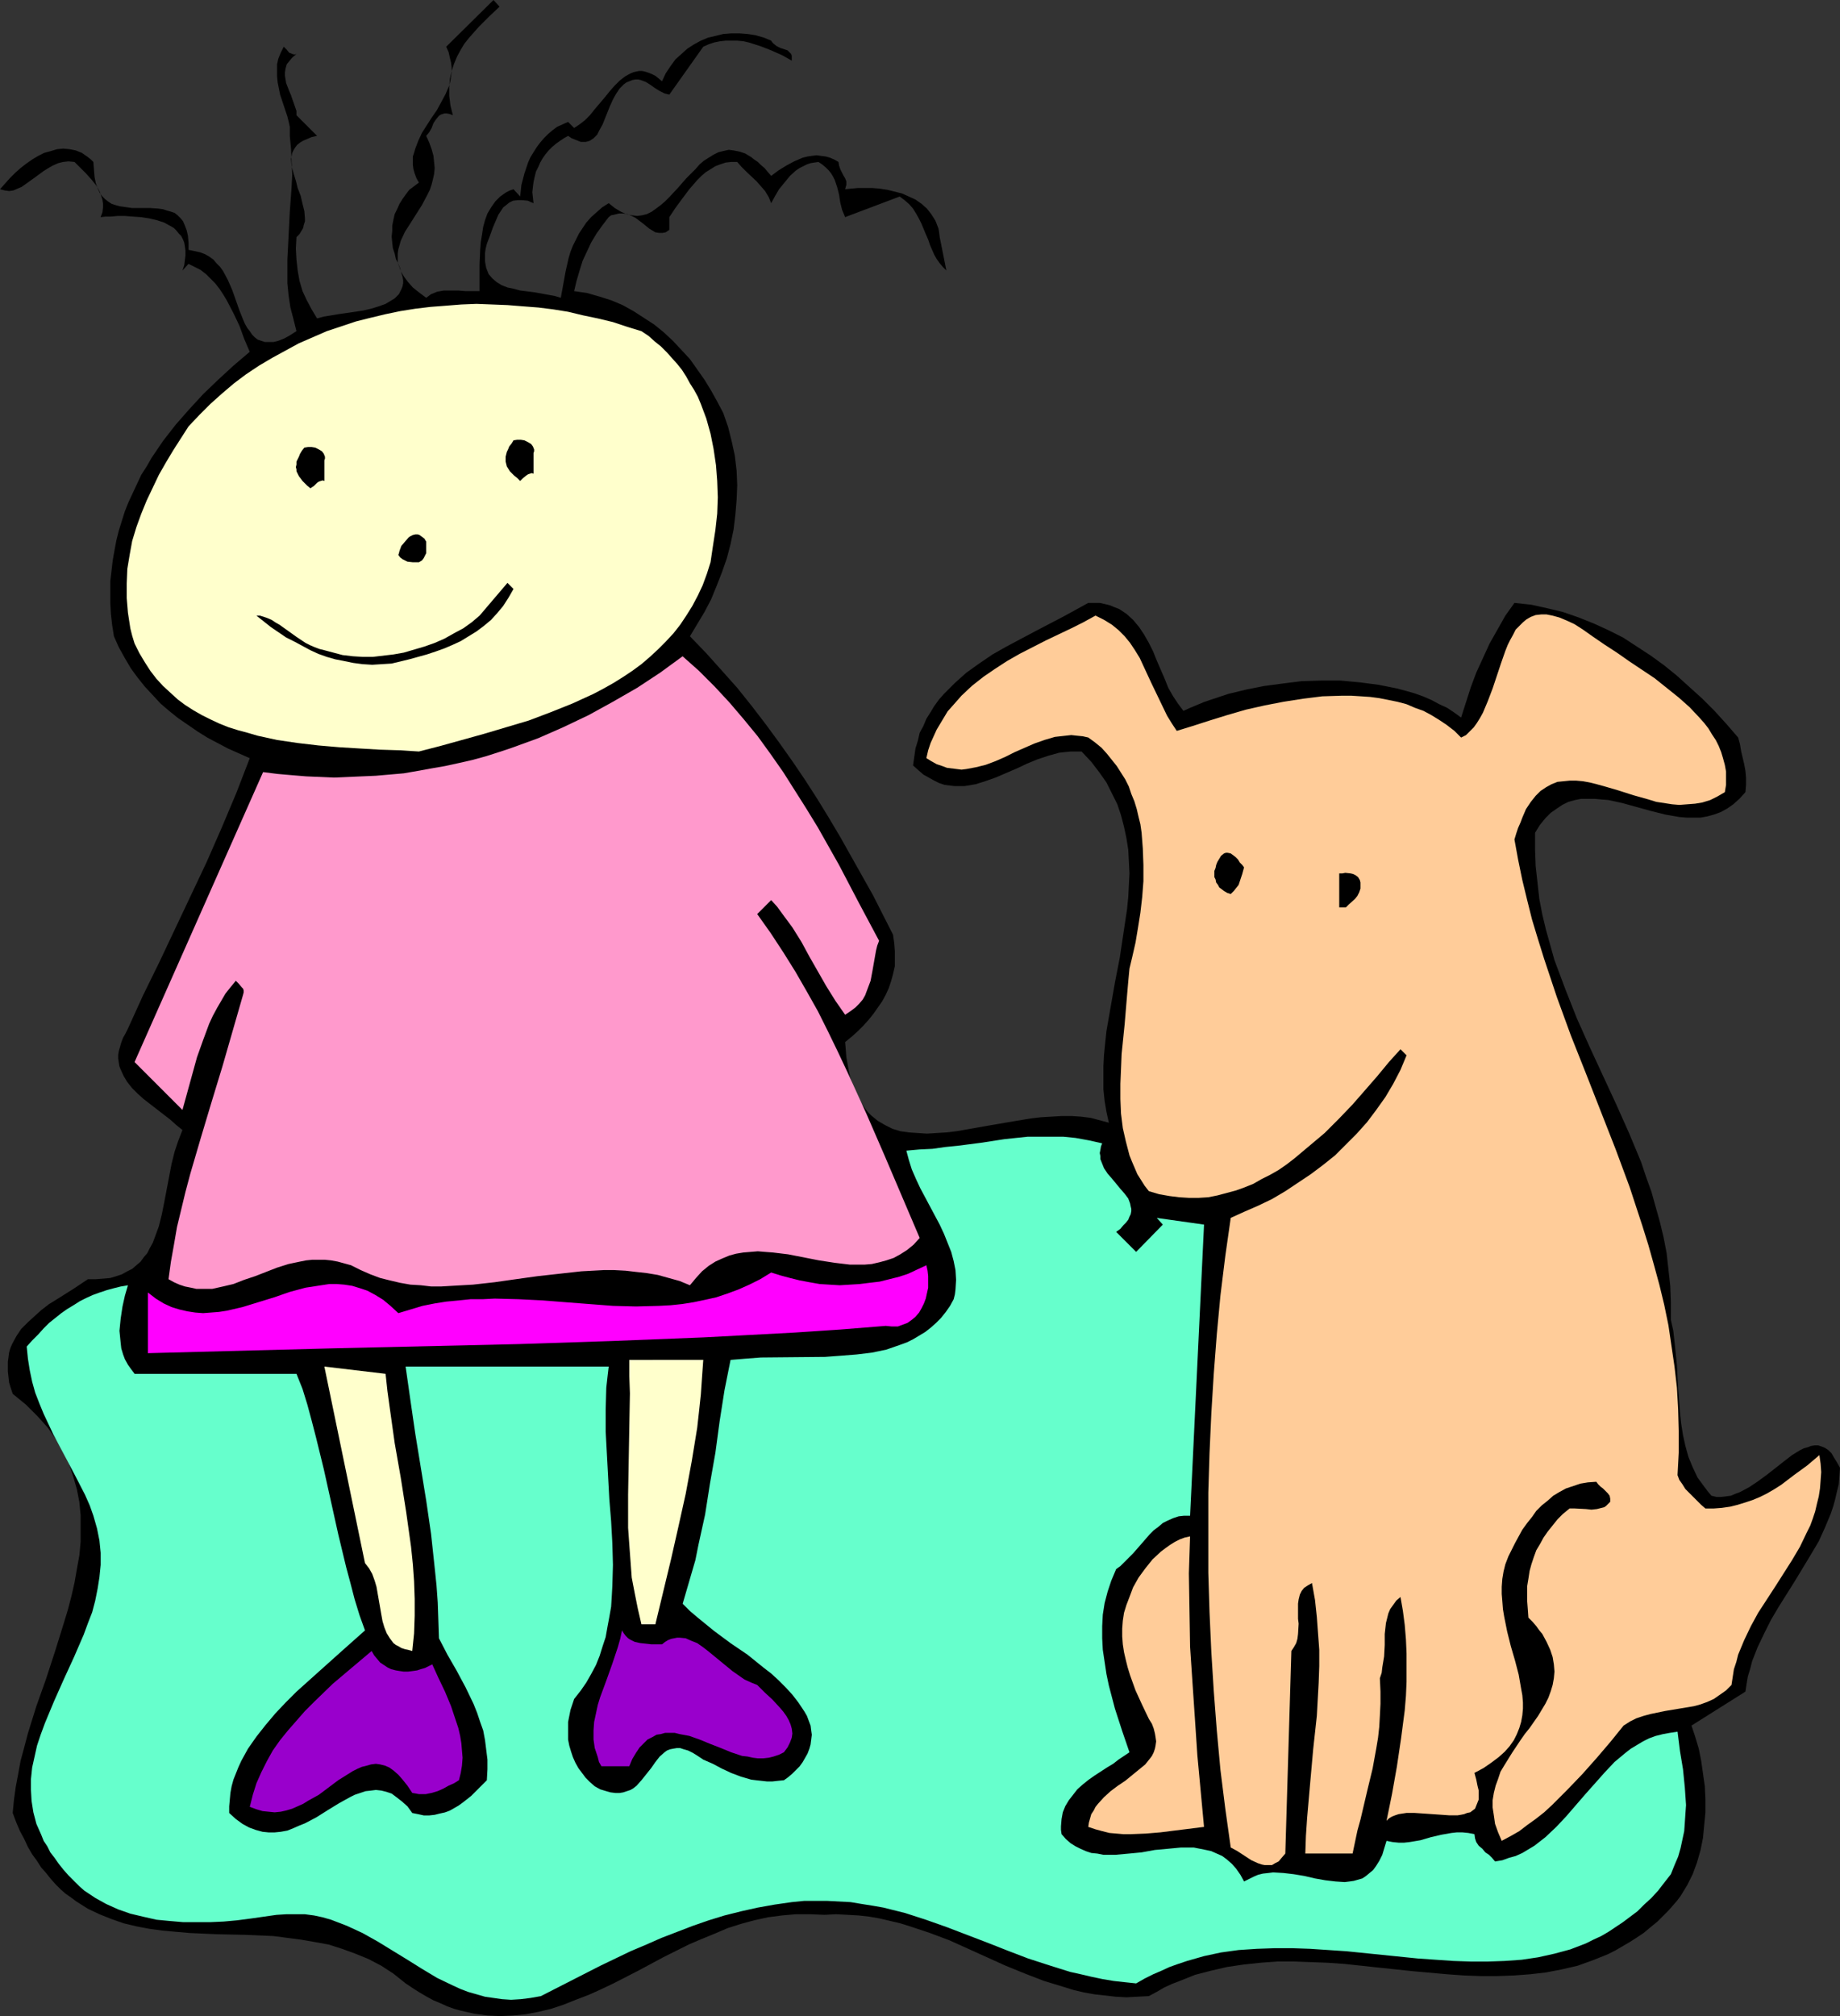 <?xml version="1.0" encoding="UTF-8" standalone="no"?>
<svg
   version="1.0"
   width="129.766mm"
   height="142.13mm"
   id="svg17"
   sodipodi:docname="Dog &amp; Kid 03.wmf"
   xmlns:inkscape="http://www.inkscape.org/namespaces/inkscape"
   xmlns:sodipodi="http://sodipodi.sourceforge.net/DTD/sodipodi-0.dtd"
   xmlns="http://www.w3.org/2000/svg"
   xmlns:svg="http://www.w3.org/2000/svg">
  <rect width="100%" height="100%" fill="#333333" stroke="none"/>
  <sodipodi:namedview
     id="namedview17"
     pagecolor="#ffffff"
     bordercolor="#000000"
     borderopacity="0.25"
     inkscape:showpageshadow="2"
     inkscape:pageopacity="0.0"
     inkscape:pagecheckerboard="0"
     inkscape:deskcolor="#d1d1d1"
     inkscape:document-units="mm" />
  <defs
     id="defs1">
    <pattern
       id="WMFhbasepattern"
       patternUnits="userSpaceOnUse"
       width="6"
       height="6"
       x="0"
       y="0" />
  </defs>
  <path
     style="fill:#000000;fill-opacity:1;fill-rule:evenodd;stroke:none"
     d="m 133.158,1.778 -2.747,2.586 -1.293,1.293 -1.454,1.454 -2.586,2.909 -1.293,1.616 -0.97,1.616 -0.97,1.778 -0.808,1.939 -0.646,1.939 -0.485,2.101 -0.162,2.263 v 2.263 l 0.323,2.586 0.646,2.586 -0.808,-0.323 -0.808,-0.162 h -0.646 l -0.485,0.162 -0.485,0.162 -0.485,0.323 -0.808,0.97 -0.646,0.97 -0.485,1.293 -0.646,1.131 -0.808,0.97 0.808,1.778 0.646,1.778 0.485,1.778 0.162,1.616 0.162,1.616 -0.162,1.616 -0.323,1.454 -0.323,1.293 -0.485,1.454 -0.646,1.293 -1.454,2.747 -3.07,4.848 -1.454,2.263 -1.131,2.424 -0.323,1.131 -0.323,1.131 -0.162,1.131 v 1.131 1.293 l 0.485,1.293 0.485,1.293 0.808,1.293 0.97,1.293 1.293,1.454 1.616,1.293 1.939,1.454 0.646,-0.485 0.646,-0.485 0.808,-0.323 0.808,-0.323 1.778,-0.323 h 1.939 1.939 l 1.939,0.162 h 1.939 1.778 v -1.616 -5.495 l 0.162,-3.879 0.162,-2.101 0.323,-1.939 0.323,-2.101 0.485,-1.778 0.646,-1.778 0.97,-1.616 1.131,-1.616 1.293,-1.293 1.616,-1.131 0.97,-0.485 0.97,-0.323 1.778,1.939 0.323,-3.071 0.808,-3.071 0.485,-1.454 0.485,-1.454 0.646,-1.454 0.808,-1.293 0.808,-1.293 0.97,-1.293 0.97,-1.131 1.131,-1.131 1.131,-0.97 1.293,-0.97 1.454,-0.646 1.454,-0.646 1.616,1.616 1.454,-0.97 1.454,-1.131 1.293,-1.293 1.293,-1.616 2.747,-3.232 1.293,-1.616 1.293,-1.454 1.293,-1.293 1.454,-1.131 1.454,-0.808 0.808,-0.323 0.646,-0.162 0.808,-0.162 h 0.808 l 0.808,0.162 0.97,0.323 0.808,0.323 0.97,0.485 0.808,0.646 0.97,0.808 0.97,-2.101 1.293,-1.939 1.293,-1.778 1.616,-1.454 1.616,-1.454 1.778,-1.131 1.778,-0.97 1.939,-0.808 2.101,-0.485 1.939,-0.485 2.101,-0.162 h 2.262 l 2.101,0.162 2.101,0.323 2.262,0.646 1.939,0.808 0.323,0.485 0.323,0.323 0.808,0.646 0.97,0.485 0.97,0.323 0.97,0.323 0.646,0.646 0.323,0.323 0.162,0.485 v 0.646 0.646 l -2.586,-1.454 -2.909,-1.293 -2.909,-1.131 -3.07,-0.97 -1.454,-0.323 -1.616,-0.162 h -1.454 -1.616 l -1.454,0.162 -1.616,0.323 -1.454,0.485 -1.454,0.646 -9.05,12.767 -0.646,-0.162 -0.646,-0.162 -1.293,-0.646 -1.293,-0.808 -1.131,-0.808 -1.293,-0.808 -1.293,-0.485 -0.646,-0.162 h -0.808 l -0.808,0.162 -0.808,0.323 -0.808,0.323 -0.646,0.485 -1.131,1.131 -0.97,1.454 -0.808,1.454 -0.808,1.778 -0.646,1.616 -1.293,3.232 -0.808,1.454 -0.646,1.293 -0.97,0.97 -0.485,0.323 -0.485,0.323 -0.485,0.162 -0.646,0.162 h -0.646 -0.646 l -0.808,-0.323 -0.808,-0.323 -0.808,-0.323 -0.97,-0.646 -1.131,0.646 -0.97,0.646 -1.131,0.808 -0.97,0.808 -0.97,0.97 -0.808,0.97 -0.808,1.131 -0.646,1.131 -0.485,1.131 -0.646,1.293 -0.323,1.293 -0.323,1.454 -0.162,1.293 -0.162,1.454 0.162,1.454 0.162,1.454 -0.808,-0.323 -0.646,-0.323 -1.616,-0.162 h -1.131 l -1.293,0.162 -0.97,0.485 -0.808,0.646 -0.808,0.646 -1.293,1.939 -0.485,1.131 -0.97,2.263 -0.808,2.263 -0.808,2.101 -0.323,1.293 -0.162,1.131 v 1.293 0.97 l 0.162,0.97 0.162,0.808 0.323,0.808 0.323,0.808 0.97,1.131 1.131,0.97 1.293,0.808 1.616,0.646 1.616,0.323 1.778,0.485 3.878,0.485 3.555,0.646 1.778,0.323 1.616,0.485 0.646,-3.555 0.646,-3.555 0.808,-3.555 0.485,-1.616 0.646,-1.616 0.808,-1.616 0.808,-1.616 0.97,-1.454 0.97,-1.454 1.293,-1.454 1.454,-1.293 1.454,-1.293 1.778,-1.131 0.808,0.646 0.808,0.646 1.616,0.97 1.454,0.646 1.454,0.323 1.454,0.162 1.293,-0.162 1.293,-0.323 1.293,-0.646 1.131,-0.808 1.293,-0.97 1.131,-0.97 1.131,-1.131 2.262,-2.424 2.262,-2.586 2.424,-2.424 1.131,-1.293 1.131,-0.97 1.293,-0.808 1.293,-0.808 1.293,-0.646 1.293,-0.323 1.454,-0.323 1.293,0.162 1.616,0.323 1.454,0.485 1.616,0.97 0.808,0.646 0.97,0.646 0.808,0.808 0.97,0.808 0.808,0.97 0.97,1.131 1.939,-1.454 2.101,-1.293 2.101,-1.131 2.262,-0.97 1.293,-0.323 1.131,-0.162 1.293,-0.162 1.131,0.162 1.293,0.162 1.131,0.323 1.131,0.485 1.131,0.646 0.162,0.97 0.323,0.97 0.808,1.616 0.485,0.808 0.323,0.808 v 0.97 l -0.162,0.485 -0.162,0.646 1.616,-0.162 1.778,-0.162 h 1.939 1.939 l 1.939,0.162 2.101,0.323 1.939,0.485 1.939,0.485 1.778,0.808 1.778,0.808 1.616,1.131 1.454,1.293 1.131,1.454 1.131,1.778 0.808,2.101 0.162,0.97 0.162,1.293 1.778,8.888 -0.97,-0.97 -0.808,-0.97 -0.808,-1.131 -0.646,-1.131 -1.131,-2.586 -0.485,-1.454 -0.646,-1.454 -1.131,-2.747 -0.646,-1.293 -0.808,-1.454 -0.808,-1.293 -0.97,-1.131 -1.293,-1.131 -1.293,-0.97 -14.544,5.495 -0.808,-1.939 -0.485,-1.939 -0.323,-2.101 -0.485,-1.939 -0.646,-1.939 -0.485,-0.97 -0.485,-0.808 -0.646,-0.808 -0.808,-0.808 -0.97,-0.808 -0.97,-0.646 -1.131,0.162 -0.97,0.162 -0.97,0.323 -0.97,0.485 -0.97,0.485 -0.97,0.646 -1.616,1.454 -1.454,1.778 -1.454,1.778 -1.131,1.939 -0.97,1.778 -0.646,-1.616 -0.97,-1.616 -1.131,-1.293 -1.131,-1.293 -2.747,-2.586 -1.293,-1.293 -1.131,-1.293 h -1.616 l -1.454,0.162 -1.454,0.485 -1.293,0.485 -1.293,0.808 -1.293,0.808 -1.131,0.97 -1.131,1.131 -2.101,2.424 -1.939,2.586 -1.778,2.424 -1.616,2.424 v 3.394 l -0.97,0.646 -0.808,0.162 h -0.97 l -0.97,-0.162 -0.808,-0.485 -0.808,-0.485 -1.778,-1.454 -1.939,-1.454 -0.97,-0.485 -1.131,-0.485 -1.131,-0.162 h -1.131 l -1.293,0.323 -0.808,0.162 -0.646,0.485 -1.616,2.101 -1.616,2.263 -1.454,2.424 -1.131,2.424 -1.131,2.424 -0.808,2.586 -0.808,2.747 -0.646,2.747 3.394,0.485 3.394,0.97 3.07,0.97 3.07,1.293 2.909,1.616 2.747,1.778 2.747,1.778 2.586,2.101 2.424,2.263 2.262,2.424 2.262,2.424 1.939,2.747 1.939,2.747 1.778,2.909 1.616,2.909 1.616,3.071 1.293,3.717 0.97,3.879 0.808,3.717 0.485,4.04 0.162,3.879 -0.162,3.879 -0.323,3.879 -0.485,4.04 -0.808,3.879 -0.97,3.717 -1.293,3.717 -1.454,3.717 -1.454,3.555 -1.778,3.394 -1.939,3.232 -1.939,3.232 4.363,4.525 4.202,4.687 4.04,4.525 3.878,4.848 3.717,4.848 3.555,4.848 3.555,5.01 3.394,5.01 3.232,5.01 3.07,5.01 3.07,5.171 2.909,5.171 5.818,10.343 5.333,10.505 0.323,2.263 0.162,2.101 v 2.101 1.939 l -0.485,2.101 -0.485,1.778 -0.646,1.939 -0.808,1.778 -0.97,1.778 -1.131,1.616 -1.131,1.616 -1.293,1.616 -1.454,1.616 -1.454,1.454 -1.616,1.454 -1.778,1.454 0.162,1.939 0.162,2.101 0.323,1.778 0.323,1.778 0.323,1.616 0.485,1.454 0.485,1.454 0.485,1.293 0.646,1.293 0.646,1.131 1.454,2.101 0.646,0.808 0.808,0.808 1.778,1.454 1.939,1.131 1.939,0.97 2.101,0.646 2.262,0.323 2.424,0.162 2.424,0.162 2.586,-0.162 2.586,-0.162 2.747,-0.323 2.747,-0.485 5.494,-0.97 5.656,-0.97 5.818,-0.97 2.747,-0.323 2.747,-0.162 2.747,-0.162 h 2.747 l 2.424,0.162 2.586,0.323 2.424,0.646 2.424,0.646 -0.646,-2.909 -0.485,-2.909 -0.323,-3.071 v -3.071 -3.071 l 0.162,-3.071 0.323,-3.232 0.323,-3.071 1.131,-6.464 1.131,-6.464 1.293,-6.626 0.97,-6.464 0.97,-6.464 0.323,-3.232 0.162,-3.232 0.162,-3.071 -0.162,-3.232 -0.162,-3.071 -0.485,-3.071 -0.646,-3.071 -0.808,-3.071 -0.97,-2.909 -1.454,-2.909 -1.454,-2.909 -1.939,-2.747 -2.101,-2.747 -2.586,-2.747 h -1.454 -1.454 l -1.616,0.162 -1.454,0.162 -2.909,0.808 -2.909,0.97 -2.747,1.131 -2.747,1.293 -5.656,2.424 -2.747,0.97 -2.586,0.808 -2.909,0.485 h -1.293 -1.454 l -1.293,-0.162 -1.293,-0.162 -1.454,-0.485 -1.293,-0.646 -1.454,-0.808 -1.454,-0.808 -1.293,-1.131 -1.454,-1.293 0.323,-2.263 0.323,-2.263 0.646,-2.101 0.485,-2.101 0.97,-1.778 0.808,-1.939 1.131,-1.778 0.97,-1.616 1.293,-1.778 1.293,-1.454 1.454,-1.454 1.454,-1.454 3.07,-2.747 3.394,-2.424 3.555,-2.424 3.717,-2.101 7.595,-4.04 3.717,-1.939 3.717,-1.939 3.555,-1.939 3.232,-1.778 h 1.616 1.454 l 1.454,0.323 1.293,0.323 1.131,0.485 1.293,0.485 0.97,0.646 0.97,0.646 1.778,1.616 1.616,1.939 1.293,1.939 1.293,2.263 1.131,2.263 0.97,2.424 2.101,4.848 0.97,2.424 1.293,2.263 1.293,1.939 1.454,1.939 1.778,-0.808 1.939,-0.808 1.939,-0.808 1.939,-0.646 4.363,-1.454 4.686,-1.131 4.848,-0.97 4.848,-0.646 5.171,-0.646 5.171,-0.162 h 5.171 l 5.171,0.485 5.01,0.646 4.848,0.97 2.424,0.646 2.262,0.646 2.262,0.808 2.262,0.97 2.101,1.131 2.101,0.97 1.939,1.293 1.778,1.293 1.293,-4.04 1.293,-4.04 1.454,-3.879 1.778,-3.879 1.778,-3.879 2.101,-3.717 2.101,-3.717 2.424,-3.394 4.525,0.485 4.363,0.97 4.04,0.97 4.202,1.454 4.04,1.616 3.878,1.778 3.878,1.939 3.717,2.424 3.717,2.424 3.555,2.586 3.394,2.747 3.394,3.071 3.394,3.071 3.232,3.232 3.232,3.555 3.07,3.555 0.485,1.778 0.323,1.939 0.808,3.394 0.323,1.778 0.162,1.778 v 1.939 l -0.162,1.939 -1.616,1.778 -1.616,1.454 -1.616,1.131 -1.778,0.97 -1.778,0.646 -1.778,0.485 -1.778,0.323 h -1.778 -1.939 l -1.939,-0.162 -3.717,-0.646 -3.878,-0.97 -7.595,-2.101 -3.717,-0.808 -1.939,-0.162 -1.778,-0.162 h -1.778 -1.778 l -1.616,0.323 -1.778,0.485 -1.616,0.808 -1.454,0.97 -1.616,1.131 -1.454,1.454 -1.454,1.778 -1.293,2.101 v 4.525 l 0.162,4.363 0.485,4.363 0.485,4.363 0.808,4.202 0.97,4.04 1.131,4.04 1.131,4.04 1.454,3.879 1.454,3.879 3.07,7.757 3.394,7.596 7.11,15.353 3.394,7.596 3.232,7.757 1.293,3.879 1.454,4.04 1.131,4.04 1.131,4.04 0.97,4.04 0.808,4.202 0.485,4.363 0.485,4.363 0.162,4.363 v 4.687 l 0.646,2.909 0.323,2.909 0.323,3.071 0.323,3.232 0.323,6.303 0.485,6.141 0.323,3.071 0.485,3.071 0.646,2.909 0.808,2.909 1.131,2.747 1.293,2.747 1.778,2.424 0.97,1.293 0.97,1.131 1.293,0.323 h 1.293 l 1.293,-0.162 1.293,-0.162 1.131,-0.485 1.293,-0.485 2.424,-1.293 2.424,-1.616 2.424,-1.778 2.262,-1.778 2.262,-1.778 2.101,-1.616 2.101,-1.293 0.97,-0.485 1.131,-0.323 0.808,-0.323 0.97,-0.162 h 0.97 l 0.97,0.323 0.808,0.323 0.97,0.646 0.808,0.808 0.646,1.131 0.808,1.293 0.808,1.454 -0.162,2.263 -0.162,2.101 -0.485,1.939 -0.485,2.101 -0.485,1.778 -0.646,1.939 -1.616,3.879 -1.616,3.555 -2.101,3.555 -4.202,6.949 -4.363,6.949 -2.101,3.555 -1.778,3.555 -1.778,3.717 -1.454,3.717 -0.485,1.939 -0.646,2.101 -0.323,1.939 -0.323,2.101 -14.382,9.05 0.97,2.909 0.97,3.232 0.646,3.232 0.485,3.394 0.485,3.394 0.162,3.394 v 3.555 l -0.323,3.394 -0.323,3.394 -0.646,3.232 -0.97,3.394 -1.131,3.071 -1.454,2.909 -1.778,2.909 -0.97,1.293 -1.131,1.293 -1.131,1.293 -1.131,1.131 -1.778,1.778 -1.778,1.454 -1.939,1.616 -1.939,1.293 -1.778,1.131 -1.939,1.131 -1.939,1.131 -1.939,0.97 -4.04,1.616 -4.04,1.454 -4.202,0.97 -4.202,0.808 -4.202,0.485 -4.363,0.323 -4.363,0.162 h -4.525 l -4.363,-0.162 -4.525,-0.323 -9.05,-0.808 -9.211,-0.97 -9.05,-0.97 -4.525,-0.323 -4.525,-0.162 -4.525,-0.162 h -4.525 l -4.363,0.323 -4.525,0.485 -4.363,0.646 -4.202,0.97 -4.363,1.131 -4.04,1.616 -2.101,0.808 -2.101,0.97 -1.939,1.131 -2.101,1.131 -3.07,0.162 -2.909,0.162 -2.909,-0.162 -2.747,-0.323 -2.909,-0.323 -2.747,-0.485 -2.747,-0.646 -2.586,-0.808 -5.333,-1.616 -5.01,-1.939 -5.171,-2.101 -5.01,-2.263 -10.019,-4.525 -5.171,-1.939 -5.333,-1.778 -2.586,-0.808 -2.747,-0.646 -2.747,-0.646 -2.747,-0.485 -2.909,-0.323 -2.909,-0.162 -3.07,-0.162 -3.07,0.162 -3.878,-0.162 h -3.717 l -3.717,0.323 -3.717,0.485 -3.717,0.808 -3.555,0.97 -3.555,1.131 -3.394,1.454 -3.555,1.454 -3.394,1.454 -6.787,3.394 -6.626,3.555 -6.626,3.394 -3.394,1.616 -3.232,1.454 -3.394,1.293 -3.232,1.293 -3.394,1.131 -3.394,0.808 -3.394,0.646 -3.394,0.323 -3.394,0.162 -3.394,-0.162 -3.555,-0.485 -3.555,-0.808 -1.778,-0.485 -1.778,-0.646 -1.778,-0.808 -1.939,-0.808 -1.778,-0.97 -1.939,-1.131 -1.778,-1.131 -1.939,-1.293 -1.616,-1.293 -1.616,-1.293 -3.232,-2.101 -3.394,-1.778 -3.555,-1.454 -3.555,-1.293 -3.555,-1.131 -3.555,-0.646 -3.717,-0.646 -3.717,-0.485 -3.717,-0.485 -7.595,-0.323 -7.434,-0.162 -7.272,-0.323 -3.717,-0.323 -3.555,-0.323 -3.555,-0.485 -3.394,-0.646 -3.394,-0.808 -3.232,-1.131 -3.232,-1.293 -3.07,-1.454 -3.07,-1.939 -1.293,-0.97 -1.616,-1.131 -1.293,-1.131 -1.293,-1.293 -1.293,-1.454 -1.293,-1.616 -1.293,-1.454 -1.131,-1.778 -1.293,-1.778 -1.131,-1.939 -0.97,-2.101 -1.131,-2.101 -0.97,-2.263 -0.97,-2.586 0.323,-3.394 0.485,-3.555 0.646,-3.394 0.646,-3.555 0.97,-3.555 0.97,-3.717 2.262,-7.272 2.586,-7.272 2.424,-7.434 2.262,-7.272 1.131,-3.717 0.97,-3.717 0.808,-3.555 0.646,-3.717 0.646,-3.555 0.323,-3.555 v -3.555 -3.555 l -0.323,-3.394 -0.646,-3.394 -0.97,-3.394 -1.131,-3.394 -1.616,-3.232 -0.808,-1.616 -0.97,-1.616 -1.131,-1.616 -1.131,-1.616 -1.293,-1.454 -1.454,-1.616 -1.454,-1.454 -1.616,-1.616 -1.778,-1.454 -1.778,-1.454 -0.485,-1.454 -0.485,-1.616 -0.162,-1.454 -0.162,-1.454 v -2.586 l 0.162,-1.131 0.162,-1.293 0.323,-1.131 0.485,-1.131 1.131,-2.101 1.293,-1.939 1.778,-1.778 1.778,-1.616 1.778,-1.616 2.101,-1.616 2.101,-1.293 4.363,-2.747 1.939,-1.293 1.939,-1.293 h 2.101 l 2.101,-0.162 1.778,-0.162 1.616,-0.485 1.454,-0.485 1.454,-0.808 1.293,-0.646 1.131,-0.97 1.131,-0.97 0.808,-1.131 0.97,-1.131 0.646,-1.293 0.808,-1.454 0.485,-1.293 1.131,-3.071 0.808,-3.232 0.646,-3.232 1.293,-6.788 0.646,-3.394 0.808,-3.232 0.97,-2.909 1.131,-2.909 -1.616,-1.293 -1.616,-1.454 -7.11,-5.495 -1.616,-1.454 -1.454,-1.454 -1.293,-1.616 -0.97,-1.616 -0.808,-1.778 -0.323,-0.808 -0.162,-0.97 -0.162,-1.131 v -0.97 l 0.162,-0.97 0.323,-1.131 0.323,-1.131 0.485,-1.293 0.646,-1.131 0.646,-1.293 4.04,-8.888 4.363,-8.888 4.202,-8.888 4.202,-8.888 4.202,-8.888 4.04,-9.212 3.878,-9.212 3.555,-9.212 -2.909,-1.293 -2.909,-1.293 -2.747,-1.454 -2.747,-1.454 -2.586,-1.616 -2.586,-1.778 -2.586,-1.778 -2.424,-1.939 -2.262,-1.939 -2.101,-2.263 -2.101,-2.263 -1.939,-2.424 -1.778,-2.424 -1.616,-2.747 -1.616,-2.909 -1.293,-2.909 -0.485,-3.071 -0.323,-2.909 -0.162,-2.909 v -2.909 -2.909 l 0.323,-2.747 0.323,-2.747 0.485,-2.747 0.485,-2.586 0.646,-2.586 0.808,-2.586 0.808,-2.586 0.97,-2.424 1.131,-2.424 1.131,-2.424 1.131,-2.424 1.454,-2.263 1.293,-2.263 3.07,-4.525 3.394,-4.363 3.555,-4.04 3.717,-4.04 4.04,-3.879 4.04,-3.717 4.363,-3.717 -1.454,-3.394 -1.293,-3.555 -1.616,-3.394 -1.778,-3.394 -0.97,-1.616 -0.97,-1.454 -1.131,-1.454 -1.293,-1.293 -1.131,-1.131 -1.454,-1.131 -1.616,-0.808 -1.616,-0.808 -1.616,1.778 0.485,-1.454 0.162,-1.293 0.162,-1.293 v -1.293 l -0.162,-1.131 -0.162,-0.97 -0.323,-0.808 -0.485,-0.97 -0.646,-0.646 -0.646,-0.808 -0.646,-0.646 -0.808,-0.485 -1.778,-0.97 -1.939,-0.646 -2.101,-0.485 -2.101,-0.323 -2.262,-0.162 -2.101,-0.162 h -1.939 l -1.778,0.162 h -1.454 l -1.293,0.162 0.485,-1.293 0.162,-1.293 v -0.97 l -0.162,-1.131 -0.323,-0.97 -0.323,-0.97 -0.485,-0.97 -0.485,-0.808 -1.293,-1.616 -1.454,-1.616 -3.07,-3.071 -1.616,-0.162 -1.454,0.162 -1.293,0.323 -1.454,0.646 -1.131,0.646 -1.293,0.808 -2.424,1.778 -2.262,1.616 -1.131,0.808 L 4.686,50.26 3.555,50.745 2.424,50.907 1.293,50.745 0,50.422 l 1.293,-1.454 1.293,-1.454 1.454,-1.454 1.454,-1.293 1.454,-1.131 1.616,-1.131 1.616,-0.97 1.616,-0.808 1.778,-0.485 1.616,-0.485 1.616,-0.162 1.778,0.162 1.616,0.323 1.616,0.646 1.616,1.131 0.808,0.646 0.646,0.646 0.162,2.101 0.162,1.939 0.323,1.616 0.485,1.293 0.485,1.131 0.646,0.97 0.808,0.808 0.808,0.646 0.97,0.646 0.97,0.323 1.131,0.323 1.131,0.162 2.262,0.323 h 2.424 2.424 l 2.262,0.162 1.131,0.162 0.97,0.323 1.131,0.323 0.97,0.323 0.808,0.646 0.808,0.808 0.646,0.808 0.485,1.131 0.485,1.293 0.323,1.454 0.162,1.778 v 1.939 l 1.616,0.323 1.454,0.323 1.293,0.485 1.131,0.646 1.131,0.808 0.808,0.97 0.97,0.97 0.808,1.131 1.293,2.424 1.131,2.586 0.97,2.747 0.97,2.747 0.97,2.424 0.485,1.131 0.646,1.131 0.646,0.808 0.646,0.97 0.646,0.646 0.808,0.646 0.97,0.323 0.97,0.323 h 1.131 1.131 l 1.293,-0.323 1.616,-0.646 1.454,-0.808 1.778,-1.131 -0.808,-3.232 -0.808,-3.071 -0.485,-3.232 -0.323,-3.232 v -3.071 -3.232 l 0.323,-6.303 0.162,-3.232 0.162,-3.232 0.485,-6.626 0.162,-3.232 -0.162,-3.394 -0.162,-3.555 -0.323,-3.394 v -1.293 -1.131 l -0.323,-1.454 -0.323,-1.293 -0.97,-2.909 -0.97,-2.909 -0.646,-3.232 -0.162,-1.616 v -1.616 -1.616 l 0.323,-1.454 0.646,-1.616 0.808,-1.616 0.808,0.808 0.646,0.808 0.485,0.162 0.323,0.162 0.646,0.162 0.485,-0.162 -1.131,0.97 -0.808,0.97 -0.646,0.808 -0.323,1.131 -0.162,0.97 v 0.97 l 0.162,0.97 0.162,0.97 0.808,2.101 0.485,1.131 0.323,0.97 0.808,2.263 0.323,0.97 v 1.131 l 5.494,5.495 -1.454,0.323 -1.131,0.485 -1.131,0.485 -0.808,0.485 -0.808,0.646 -0.485,0.646 -0.485,0.808 -0.323,0.646 -0.162,0.808 -0.162,0.808 0.162,1.939 0.485,1.778 0.646,2.101 0.485,1.939 0.808,2.101 0.485,2.101 0.485,1.939 0.162,1.939 v 0.808 l -0.323,0.97 -0.162,0.808 -0.485,0.808 -0.485,0.808 -0.808,0.808 -0.162,3.071 0.162,2.909 0.323,2.909 0.485,2.747 0.808,2.747 1.131,2.424 1.293,2.424 1.454,2.424 1.778,-0.485 1.939,-0.323 1.939,-0.323 2.262,-0.323 4.363,-0.646 2.101,-0.485 2.101,-0.646 1.778,-0.646 1.616,-0.97 0.808,-0.485 0.485,-0.485 0.646,-0.646 0.323,-0.646 0.323,-0.646 0.323,-0.808 0.162,-0.808 v -0.808 l -0.162,-0.97 -0.323,-0.97 -0.323,-1.293 -0.485,-1.131 -0.646,-1.293 -0.323,-1.454 -0.485,-1.454 -0.162,-1.454 -0.162,-1.616 0.162,-1.454 v -1.454 l 0.323,-1.616 0.323,-1.454 0.646,-1.293 0.646,-1.454 0.808,-1.293 0.808,-1.131 0.97,-1.293 1.293,-0.97 1.293,-0.97 -0.646,-1.131 -0.485,-1.293 -0.323,-1.131 -0.162,-1.131 v -1.131 -1.131 l 0.323,-0.97 0.323,-1.131 0.808,-2.101 0.97,-2.101 2.586,-4.04 1.454,-2.101 1.131,-2.101 1.131,-2.101 0.97,-2.263 0.323,-1.293 0.162,-1.131 0.162,-1.293 v -1.131 l -0.162,-1.293 -0.323,-1.293 -0.323,-1.454 -0.646,-1.454 L 131.542,0 Z"
     id="path1" />
  <path
     style="fill:#ffffcc;fill-opacity:1;fill-rule:evenodd;stroke:none"
     d="m 170.973,88.238 1.939,1.293 1.616,1.454 1.616,1.293 1.616,1.616 1.293,1.454 1.454,1.616 1.293,1.616 1.131,1.778 0.97,1.778 1.131,1.778 0.97,1.778 0.808,1.939 1.454,3.879 1.131,4.04 0.808,4.04 0.646,4.363 0.323,4.202 0.162,4.363 -0.162,4.363 -0.485,4.363 -0.646,4.202 -0.646,4.363 -0.97,3.071 -1.131,3.071 -1.293,2.747 -1.454,2.747 -1.616,2.586 -1.616,2.424 -1.778,2.263 -2.101,2.263 -2.101,2.101 -2.101,1.939 -2.262,1.939 -2.424,1.778 -2.424,1.616 -2.586,1.616 -2.586,1.454 -2.747,1.454 -5.656,2.586 -5.656,2.263 -5.979,2.263 -5.979,1.778 -5.979,1.778 -5.818,1.616 -5.818,1.616 -5.656,1.454 -5.171,-0.323 -5.171,-0.162 -5.494,-0.323 -5.333,-0.323 -5.656,-0.485 -5.494,-0.646 -5.494,-0.808 -5.171,-1.131 -2.747,-0.808 -2.424,-0.646 -2.586,-0.808 -2.424,-0.97 -2.424,-1.131 -2.262,-1.131 -2.262,-1.293 -2.262,-1.454 -1.939,-1.454 -1.939,-1.778 -1.939,-1.778 -1.778,-1.939 -1.616,-2.101 -1.454,-2.263 -1.454,-2.424 -1.293,-2.586 -0.646,-2.101 -0.485,-1.939 -0.323,-2.101 -0.323,-2.101 -0.323,-3.879 v -3.879 l 0.162,-3.879 0.646,-3.879 0.646,-3.555 1.131,-3.717 1.293,-3.555 1.454,-3.555 1.616,-3.394 1.616,-3.394 1.939,-3.394 1.939,-3.232 4.04,-6.303 2.909,-3.071 2.909,-2.909 3.07,-2.747 3.232,-2.747 3.232,-2.424 3.394,-2.263 3.555,-2.101 3.555,-1.939 3.555,-1.939 3.717,-1.616 3.717,-1.616 3.878,-1.293 3.878,-1.293 3.878,-0.97 4.04,-0.97 3.878,-0.808 4.04,-0.646 4.04,-0.485 4.202,-0.323 4.04,-0.323 4.04,-0.162 4.202,0.162 4.04,0.162 4.04,0.323 4.202,0.323 3.878,0.485 4.04,0.646 4.04,0.97 3.878,0.808 4.04,0.97 3.878,1.293 z"
     id="path2" />
  <path
     style="fill:#000000;fill-opacity:1;fill-rule:evenodd;stroke:none"
     d="m 142.208,120.721 v 5.495 l -0.485,-0.162 -0.485,0.162 -0.485,0.162 -0.485,0.323 -0.808,0.646 -0.808,0.808 -0.808,-0.808 -0.808,-0.646 -0.646,-0.646 -0.485,-0.485 -0.808,-1.293 -0.162,-0.646 -0.162,-0.646 v -0.646 -0.646 l 0.162,-0.646 0.162,-0.646 0.323,-0.646 0.323,-0.808 0.646,-0.808 0.485,-0.808 0.97,-0.162 h 0.97 l 0.97,0.162 0.97,0.485 0.808,0.485 0.485,0.646 0.323,0.808 v 0.485 z"
     id="path3" />
  <path
     style="fill:#000000;fill-opacity:1;fill-rule:evenodd;stroke:none"
     d="m 86.456,122.66 v 5.495 l -0.485,-0.162 -0.485,0.162 -0.485,0.162 -0.485,0.323 -0.808,0.808 -0.97,0.646 -0.808,-0.646 -0.646,-0.646 -0.646,-0.646 -0.485,-0.646 -0.485,-0.646 -0.323,-0.646 -0.323,-0.646 v -0.485 l -0.162,-0.646 0.162,-0.646 v -0.808 l 0.323,-0.646 0.323,-0.646 0.323,-0.808 0.485,-0.808 0.646,-0.808 0.97,-0.162 h 0.97 l 0.97,0.162 0.97,0.485 0.808,0.485 0.485,0.646 0.323,0.808 v 0.485 z"
     id="path4" />
  <path
     style="fill:#000000;fill-opacity:1;fill-rule:evenodd;stroke:none"
     d="m 113.605,144.316 v 0.808 0.808 1.454 l -0.323,0.646 -0.323,0.646 -0.485,0.646 -0.808,0.485 h -1.616 l -1.454,-0.162 -0.646,-0.323 -0.646,-0.323 -0.646,-0.485 -0.485,-0.646 0.162,-0.485 0.162,-0.646 0.485,-1.293 0.97,-1.131 0.97,-1.131 0.485,-0.323 0.646,-0.323 0.646,-0.162 h 0.646 l 0.485,0.162 0.646,0.485 0.646,0.485 z"
     id="path5" />
  <path
     style="fill:#000000;fill-opacity:1;fill-rule:evenodd;stroke:none"
     d="m 136.875,156.921 -1.293,2.263 -1.454,2.263 -1.616,1.939 -1.616,1.778 -1.939,1.616 -1.939,1.454 -2.101,1.293 -2.101,1.293 -2.101,0.97 -2.262,0.97 -2.262,0.808 -2.424,0.808 -4.686,1.293 -4.686,1.131 -2.586,0.162 -2.586,0.162 -2.586,-0.162 -2.424,-0.323 -2.424,-0.485 -2.424,-0.485 -2.262,-0.646 -2.262,-0.808 -2.101,-0.97 -2.101,-1.131 -2.101,-1.131 -2.262,-1.131 -4.04,-2.747 -3.878,-3.071 h 0.97 l 0.97,0.323 0.97,0.323 1.131,0.485 0.97,0.646 1.131,0.646 2.262,1.616 2.262,1.616 2.424,1.616 1.293,0.646 1.131,0.485 1.293,0.485 1.293,0.323 2.424,0.646 2.424,0.646 2.747,0.323 2.586,0.162 h 2.747 l 2.747,-0.323 2.747,-0.323 2.747,-0.485 2.747,-0.808 2.747,-0.808 2.747,-0.97 2.586,-1.131 2.586,-1.454 2.424,-1.293 2.262,-1.616 2.101,-1.778 7.434,-8.727 z"
     id="path6" />
  <path
     style="fill:#ffcc99;fill-opacity:1;fill-rule:evenodd;stroke:none"
     d="m 313.665,194.738 4.202,-1.293 4.525,-1.454 4.686,-1.454 5.01,-1.454 5.01,-1.131 5.01,-0.97 5.171,-0.808 5.171,-0.646 5.171,-0.162 h 2.586 l 2.586,0.162 2.424,0.162 2.424,0.323 2.424,0.485 2.424,0.485 2.424,0.646 2.262,0.97 2.262,0.808 2.101,1.131 2.101,1.293 1.939,1.293 2.101,1.616 1.778,1.778 1.293,-0.646 0.97,-0.97 1.131,-1.131 0.808,-1.131 0.808,-1.293 0.808,-1.454 1.293,-3.071 1.293,-3.394 1.131,-3.394 1.131,-3.394 1.131,-3.232 0.646,-1.616 0.646,-1.293 0.808,-1.454 0.646,-1.293 0.97,-0.97 0.97,-0.97 0.97,-0.808 1.131,-0.646 1.293,-0.485 1.454,-0.162 h 1.454 l 1.616,0.323 1.778,0.485 1.939,0.808 2.101,0.97 2.262,1.454 2.747,1.939 3.07,2.101 3.232,2.101 3.232,2.263 6.787,4.525 3.232,2.586 3.232,2.586 2.909,2.586 2.586,2.747 1.293,1.454 1.131,1.454 0.97,1.616 0.97,1.454 0.808,1.616 0.646,1.616 0.485,1.616 0.485,1.778 0.323,1.778 v 1.778 1.778 l -0.323,1.939 -1.939,1.131 -1.939,0.97 -2.101,0.646 -1.939,0.323 -2.101,0.162 -2.101,0.162 -1.939,-0.162 -2.101,-0.323 -2.101,-0.323 -2.101,-0.646 -4.04,-1.131 -4.04,-1.293 -3.878,-1.131 -1.778,-0.485 -1.939,-0.485 -1.778,-0.323 -1.778,-0.162 h -1.778 l -1.616,0.162 -1.616,0.162 -1.616,0.646 -1.454,0.808 -1.454,0.97 -1.293,1.293 -1.293,1.616 -1.293,1.939 -0.485,1.131 -0.485,1.131 -0.485,1.293 -0.646,1.454 -0.485,1.454 -0.485,1.616 0.97,5.333 1.131,5.495 1.293,5.333 1.293,5.171 1.616,5.333 1.616,5.171 3.394,10.181 3.717,10.181 4.04,10.181 7.918,20.201 3.717,10.02 3.394,10.343 1.616,5.171 1.454,5.171 1.454,5.333 1.293,5.333 1.131,5.495 0.808,5.495 0.808,5.495 0.646,5.656 0.323,5.656 0.162,5.818 v 5.818 l -0.323,5.979 0.485,1.293 0.808,1.131 0.808,1.293 0.97,0.97 2.101,2.101 1.131,1.131 1.131,0.97 h 2.262 l 2.101,-0.162 2.262,-0.323 1.939,-0.485 2.101,-0.646 1.939,-0.646 1.939,-0.808 1.939,-0.97 1.939,-1.131 1.778,-1.131 3.394,-2.586 3.555,-2.586 3.232,-2.747 0.323,2.263 0.162,2.263 -0.162,2.263 -0.162,2.101 -0.323,2.101 -0.485,1.939 -0.485,2.101 -0.646,1.939 -0.646,1.778 -0.97,1.939 -1.778,3.717 -2.101,3.555 -2.262,3.555 -2.262,3.555 -4.525,6.949 -1.939,3.555 -1.778,3.717 -0.808,1.939 -0.808,1.939 -0.485,1.939 -0.646,1.939 -0.323,2.101 -0.323,2.101 -1.454,1.454 -1.616,1.131 -1.616,1.131 -1.778,0.808 -1.778,0.646 -1.778,0.485 -3.878,0.646 -3.878,0.646 -3.878,0.808 -1.778,0.485 -1.939,0.646 -1.616,0.808 -1.778,1.131 -3.394,4.202 -3.717,4.363 -3.878,4.363 -4.04,4.202 -4.04,4.04 -2.101,1.939 -2.262,1.778 -2.262,1.616 -2.101,1.616 -2.262,1.293 -2.424,1.293 -0.97,-2.263 -0.808,-2.263 -0.323,-2.263 -0.323,-2.101 v -1.939 l 0.323,-1.939 0.485,-1.939 0.646,-1.778 0.646,-1.939 0.97,-1.616 2.101,-3.394 2.262,-3.394 1.131,-1.616 1.293,-1.616 2.262,-3.232 0.97,-1.616 0.97,-1.616 0.808,-1.616 0.646,-1.778 0.485,-1.616 0.323,-1.778 0.162,-1.778 -0.162,-1.939 -0.323,-1.939 -0.646,-1.939 -0.97,-2.101 -1.131,-2.101 -0.808,-0.97 -0.808,-1.131 -0.97,-1.131 -1.131,-1.131 -0.162,-2.263 -0.162,-2.101 v -2.101 -1.939 l 0.323,-1.939 0.323,-2.101 0.485,-1.778 0.646,-1.939 0.646,-1.778 0.97,-1.616 0.97,-1.778 1.131,-1.616 1.293,-1.616 1.293,-1.616 1.454,-1.454 1.778,-1.454 h 1.293 l 3.07,0.162 1.454,0.162 1.454,-0.162 1.293,-0.323 0.646,-0.162 0.485,-0.323 0.485,-0.485 0.646,-0.646 v -0.808 l -0.162,-0.808 -0.485,-0.646 -0.646,-0.646 -0.646,-0.646 -0.646,-0.485 -0.646,-0.646 -0.485,-0.646 -2.262,0.162 -1.939,0.323 -1.939,0.646 -1.939,0.646 -1.778,0.97 -1.616,0.97 -1.454,1.293 -1.616,1.293 -1.454,1.454 -1.131,1.616 -1.293,1.616 -1.293,1.778 -1.939,3.555 -1.778,3.555 -0.808,2.101 -0.485,1.939 -0.323,1.939 -0.162,2.101 v 1.939 l 0.162,1.939 0.162,2.101 0.323,1.939 0.808,4.04 0.97,3.879 1.131,3.879 0.97,3.717 0.646,3.717 0.323,1.778 0.162,1.939 v 1.616 l -0.162,1.778 -0.323,1.778 -0.485,1.616 -0.646,1.616 -0.808,1.616 -1.131,1.616 -1.293,1.454 -1.616,1.454 -1.939,1.454 -2.101,1.454 -2.424,1.293 0.485,1.778 0.323,1.616 0.323,1.293 v 1.293 1.131 l -0.323,0.808 -0.323,0.808 -0.323,0.808 -0.646,0.485 -0.646,0.485 -0.808,0.162 -0.808,0.323 -0.808,0.162 -0.97,0.162 h -2.101 l -2.262,-0.162 -4.686,-0.323 -2.424,-0.162 h -2.101 l -2.101,0.323 -0.97,0.323 -0.808,0.323 -0.808,0.485 -0.646,0.646 1.454,-7.111 1.293,-7.272 1.131,-7.596 0.97,-7.434 0.323,-3.879 0.162,-3.717 v -3.879 -3.717 l -0.162,-3.717 -0.323,-3.879 -0.485,-3.717 -0.646,-3.717 -1.131,0.97 -0.808,1.131 -0.808,1.131 -0.485,1.131 -0.323,1.293 -0.323,1.293 -0.323,2.909 v 1.454 1.454 l -0.162,3.071 -0.485,2.909 -0.162,1.454 -0.485,1.454 0.162,3.555 v 3.232 l -0.162,3.232 -0.162,2.909 -0.323,2.909 -0.485,2.909 -0.97,5.333 -1.293,5.333 -1.293,5.495 -0.646,2.747 -0.808,2.909 -0.646,3.071 -0.646,3.071 h -12.605 l 0.162,-4.687 0.323,-4.848 0.808,-9.212 0.808,-9.05 0.97,-8.888 0.485,-8.727 0.162,-4.525 v -4.363 l -0.323,-4.363 -0.323,-4.363 -0.485,-4.525 -0.808,-4.525 -1.131,0.646 -0.97,0.646 -0.646,0.808 -0.485,0.97 -0.323,1.293 -0.162,1.131 v 4.04 l 0.162,1.293 -0.162,2.747 -0.162,1.293 -0.323,1.131 -0.646,1.131 -0.646,0.97 -1.616,53.977 -0.97,1.131 -0.808,0.97 -0.97,0.485 -0.808,0.485 h -0.97 -0.97 l -0.808,-0.162 -0.97,-0.323 -1.778,-0.808 -3.717,-2.424 -1.778,-0.97 -1.454,-10.343 -1.293,-10.343 -0.97,-10.505 -0.808,-10.505 -0.646,-10.343 -0.485,-10.666 -0.323,-10.505 v -10.666 -10.666 l 0.323,-10.505 0.485,-10.666 0.646,-10.505 0.808,-10.505 0.97,-10.343 1.293,-10.505 1.454,-10.181 3.555,-1.616 3.717,-1.616 3.717,-1.778 3.555,-2.101 3.394,-2.263 3.394,-2.263 3.232,-2.424 3.232,-2.586 2.909,-2.909 2.909,-2.909 2.747,-3.071 2.424,-3.232 2.424,-3.394 2.101,-3.555 1.939,-3.717 1.616,-3.879 -1.616,-1.616 -3.07,3.394 -3.07,3.717 -3.232,3.717 -3.394,3.879 -3.717,3.879 -3.717,3.717 -4.04,3.394 -4.04,3.394 -2.101,1.616 -2.101,1.454 -2.262,1.293 -2.262,1.131 -2.262,1.293 -2.424,0.97 -2.262,0.808 -2.424,0.646 -2.424,0.646 -2.424,0.485 -2.586,0.162 h -2.586 l -2.586,-0.162 -2.586,-0.323 -2.747,-0.485 -2.747,-0.808 -1.131,-1.454 -1.939,-3.071 -1.454,-3.394 -0.646,-1.616 -0.97,-3.717 -0.808,-3.555 -0.485,-3.879 -0.162,-3.879 v -4.04 l 0.162,-3.879 0.162,-4.04 0.808,-7.919 0.323,-3.879 0.323,-3.879 0.323,-3.717 0.323,-3.394 0.808,-3.394 0.808,-3.555 0.646,-3.879 0.646,-4.04 0.485,-4.202 0.323,-4.202 v -4.363 l -0.162,-4.363 -0.323,-4.202 -0.323,-2.263 -0.485,-1.939 -0.485,-2.101 -0.646,-2.101 -0.808,-1.939 -0.646,-1.939 -0.97,-1.939 -1.131,-1.778 -1.131,-1.778 -1.293,-1.616 -1.293,-1.616 -1.454,-1.616 -1.778,-1.454 -1.778,-1.293 -1.454,-0.323 -1.616,-0.162 -1.454,-0.162 -1.454,0.162 -1.454,0.162 -1.454,0.162 -2.747,0.808 -2.747,0.97 -2.586,1.131 -2.586,1.131 -2.586,1.293 -2.586,1.131 -2.586,0.97 -2.586,0.646 -2.586,0.485 -1.293,0.162 -1.293,-0.162 -1.293,-0.162 -1.293,-0.162 -1.293,-0.485 -1.454,-0.485 -1.454,-0.808 -1.293,-0.808 0.485,-2.101 0.646,-1.939 0.808,-1.778 0.808,-1.778 1.939,-3.232 0.97,-1.616 1.293,-1.454 2.424,-2.747 2.747,-2.586 3.07,-2.424 3.07,-2.101 3.232,-2.101 3.394,-1.939 6.949,-3.555 6.787,-3.232 3.232,-1.616 3.232,-1.778 2.262,1.131 2.101,1.293 1.778,1.454 1.616,1.616 1.454,1.778 1.293,1.939 1.293,2.101 0.97,2.101 2.101,4.525 2.101,4.363 2.101,4.363 1.293,2.101 z"
     id="path7" />
  <path
     style="fill:#ff99cc;fill-opacity:1;fill-rule:evenodd;stroke:none"
     d="m 234.32,250.654 -0.485,1.293 -0.323,1.293 -0.485,2.747 -0.485,2.747 -0.485,2.586 -0.485,1.293 -0.485,1.293 -0.485,1.293 -0.646,1.131 -0.97,1.131 -0.97,0.97 -1.293,0.97 -1.454,0.97 -2.586,-3.717 -2.424,-3.879 -4.525,-7.919 -2.101,-3.879 -2.424,-3.879 -2.747,-3.717 -1.293,-1.778 -1.616,-1.778 -3.717,3.717 3.555,5.01 3.394,5.171 3.232,5.171 3.07,5.333 2.909,5.171 2.747,5.495 2.586,5.333 2.586,5.495 5.01,10.989 4.848,11.151 9.373,21.979 -1.616,1.778 -1.778,1.454 -1.778,1.131 -1.778,0.97 -1.939,0.646 -1.778,0.485 -2.101,0.485 -1.939,0.162 h -1.939 -1.939 l -4.04,-0.485 -4.202,-0.646 -8.242,-1.616 -4.04,-0.485 -2.101,-0.162 -1.939,-0.162 -1.939,0.162 -1.939,0.162 -1.939,0.323 -1.778,0.485 -1.939,0.808 -1.778,0.808 -1.778,1.131 -1.778,1.454 -1.616,1.778 -1.616,1.939 -2.747,-1.131 -2.909,-0.808 -2.909,-0.808 -2.909,-0.485 -2.909,-0.323 -2.747,-0.323 -3.07,-0.162 h -2.747 l -5.979,0.323 -5.818,0.646 -5.818,0.646 -5.818,0.808 -5.656,0.808 -5.818,0.646 -5.656,0.323 -2.747,0.162 h -2.747 l -2.747,-0.323 -2.747,-0.162 -2.747,-0.485 -2.747,-0.646 -2.586,-0.646 -2.586,-0.97 -2.586,-1.131 -2.586,-1.293 -1.778,-0.485 -1.778,-0.485 -1.778,-0.323 -1.616,-0.162 h -1.778 -1.616 l -1.616,0.162 -1.616,0.323 -3.07,0.646 -3.07,0.97 -5.818,2.263 -2.909,0.97 -2.909,1.131 -2.747,0.646 -2.909,0.646 h -1.293 -1.616 -1.293 l -1.454,-0.323 -1.616,-0.323 -1.454,-0.485 -1.454,-0.646 -1.454,-0.808 0.646,-4.687 0.808,-4.525 0.808,-4.687 1.131,-4.687 1.131,-4.687 1.293,-4.848 2.747,-9.373 2.909,-9.696 2.909,-9.535 2.747,-9.535 2.747,-9.535 0.162,-0.646 v -0.485 l -0.162,-0.485 -0.323,-0.323 -0.808,-0.97 -0.323,-0.323 -0.485,-0.485 -1.454,1.778 -1.293,1.616 -1.131,1.939 -1.131,1.939 -1.131,2.101 -0.97,2.101 -1.616,4.363 -1.616,4.525 -1.293,4.687 -2.586,9.373 -12.766,-12.767 34.259,-77.249 3.878,0.485 3.717,0.323 3.878,0.323 3.717,0.162 3.717,0.162 3.717,-0.162 3.717,-0.162 3.717,-0.162 3.717,-0.323 3.717,-0.323 3.717,-0.646 3.555,-0.646 3.717,-0.646 3.717,-0.808 3.555,-0.808 3.555,-0.97 3.555,-1.131 3.394,-1.131 3.555,-1.293 3.555,-1.293 6.626,-2.909 6.787,-3.232 6.464,-3.555 6.464,-3.717 6.141,-4.04 5.979,-4.363 4.363,3.879 4.202,4.202 4.04,4.363 3.717,4.363 3.717,4.525 3.394,4.687 3.394,4.848 3.07,4.848 3.07,4.848 3.07,5.01 5.656,10.02 5.333,10.181 z"
     id="path8" />
  <path
     style="fill:#000000;fill-opacity:1;fill-rule:evenodd;stroke:none"
     d="m 331.603,231.099 -0.485,1.778 -0.646,1.939 -0.323,0.97 -0.646,0.808 -0.646,0.808 -0.808,0.808 -0.97,-0.323 -0.808,-0.485 -0.646,-0.485 -0.646,-0.485 -0.323,-0.646 -0.485,-0.646 -0.162,-0.808 -0.323,-0.646 v -0.808 -0.808 l 0.323,-0.808 0.162,-0.808 0.323,-0.808 0.485,-0.808 0.485,-0.808 0.808,-0.646 0.485,-0.162 h 0.485 l 0.808,0.162 0.646,0.485 0.646,0.485 0.646,0.646 0.485,0.808 0.646,0.646 z"
     id="path9" />
  <path
     style="fill:#000000;fill-opacity:1;fill-rule:evenodd;stroke:none"
     d="m 362.468,234.493 0.162,0.646 v 0.485 1.131 l -0.323,0.97 -0.485,0.97 -0.646,0.808 -1.616,1.454 -0.808,0.808 H 356.974 v -9.05 h 0.808 l 0.808,-0.162 1.454,0.162 0.646,0.162 0.646,0.323 0.646,0.485 z"
     id="path10" />
  <path
     style="fill:#66ffcc;fill-opacity:1;fill-rule:evenodd;stroke:none"
     d="m 293.788,304.631 -0.323,0.808 -0.162,0.97 -0.162,0.808 0.162,0.808 v 0.808 l 0.323,0.808 0.646,1.616 0.97,1.454 1.131,1.293 2.262,2.747 1.131,1.293 0.97,1.293 0.485,1.293 0.162,0.808 0.162,0.646 v 0.646 l -0.162,0.808 -0.323,0.646 -0.323,0.808 -0.646,0.808 -0.646,0.646 -0.808,0.97 -1.131,0.808 5.333,5.333 7.11,-7.272 -1.616,-1.778 12.605,1.778 -3.717,77.572 h -1.616 l -1.454,0.162 -1.454,0.485 -1.454,0.646 -1.293,0.646 -1.131,0.97 -1.293,0.97 -1.131,1.131 -2.101,2.424 -2.262,2.586 -2.262,2.263 -1.131,1.131 -1.131,0.808 -1.293,3.071 -0.97,2.909 -0.808,3.071 -0.485,3.071 -0.162,3.071 v 3.232 l 0.162,3.071 0.485,3.232 0.485,3.232 0.646,3.071 0.808,3.071 0.808,3.071 1.939,5.979 1.939,5.656 -1.454,0.97 -1.454,0.97 -1.454,1.131 -1.616,0.97 -3.232,2.101 -1.616,1.131 -1.616,1.293 -1.454,1.293 -1.131,1.454 -1.131,1.454 -0.97,1.616 -0.646,1.616 -0.323,1.778 -0.162,1.939 v 0.97 l 0.162,1.131 1.131,1.293 1.293,1.131 1.293,0.808 1.293,0.646 1.454,0.646 1.454,0.485 1.616,0.162 1.616,0.323 h 1.616 1.616 l 3.555,-0.323 3.394,-0.323 3.555,-0.646 3.555,-0.323 3.394,-0.323 h 1.778 1.616 l 1.616,0.323 1.616,0.323 1.454,0.323 1.454,0.646 1.454,0.646 1.293,0.97 1.293,1.131 1.131,1.293 1.131,1.616 0.97,1.778 1.293,-0.646 1.293,-0.646 1.131,-0.485 1.293,-0.323 1.454,-0.162 1.293,-0.162 2.747,0.162 2.747,0.323 2.909,0.485 2.747,0.646 2.747,0.485 2.747,0.323 2.424,0.162 1.293,-0.162 1.131,-0.162 1.131,-0.323 1.131,-0.323 0.97,-0.646 0.97,-0.808 0.97,-0.808 0.808,-1.131 0.808,-1.293 0.808,-1.616 0.485,-1.616 0.646,-2.101 1.616,0.323 1.616,0.162 h 1.454 l 1.454,-0.162 2.909,-0.485 2.747,-0.808 2.747,-0.646 2.747,-0.485 1.454,-0.162 h 1.454 l 1.616,0.162 1.616,0.323 0.162,1.131 0.323,0.97 0.646,0.97 0.97,0.808 0.808,0.97 0.97,0.646 0.808,0.808 0.808,0.97 1.939,-0.323 1.778,-0.646 1.778,-0.485 1.778,-0.808 1.616,-0.97 1.616,-0.97 1.454,-1.131 1.454,-1.131 2.909,-2.747 2.586,-2.747 5.171,-5.979 2.586,-2.909 2.586,-2.909 2.586,-2.747 2.909,-2.424 1.454,-1.131 1.616,-0.97 1.616,-0.97 1.616,-0.808 1.778,-0.646 1.939,-0.485 1.778,-0.323 2.101,-0.323 0.646,5.171 0.808,4.848 0.485,4.848 0.323,4.687 -0.162,2.263 -0.162,2.424 -0.162,2.263 -0.485,2.263 -0.485,2.263 -0.646,2.263 -0.97,2.263 -0.97,2.424 -1.778,2.263 -1.616,2.101 -1.778,1.939 -1.939,1.778 -1.778,1.778 -1.939,1.454 -1.939,1.454 -1.939,1.293 -1.939,1.293 -1.939,1.131 -2.101,0.97 -1.939,0.97 -2.101,0.808 -2.101,0.808 -4.202,1.131 -4.363,0.97 -4.363,0.646 -4.525,0.323 -4.525,0.162 h -4.525 l -4.686,-0.162 -4.686,-0.323 -4.686,-0.323 -9.534,-0.97 -9.534,-0.97 -4.848,-0.323 -4.848,-0.323 -4.686,-0.162 h -4.848 l -4.686,0.162 -4.848,0.323 -4.686,0.646 -4.525,0.97 -4.525,1.293 -2.424,0.808 -2.262,0.808 -2.101,0.97 -2.262,0.97 -2.262,1.131 -2.262,1.293 -3.07,-0.323 -2.909,-0.323 -2.909,-0.485 -3.07,-0.646 -2.747,-0.646 -2.909,-0.646 -5.656,-1.778 -5.494,-1.778 -5.494,-2.101 -5.333,-2.101 -5.494,-2.101 -5.494,-2.101 -5.494,-1.939 -5.494,-1.778 -5.818,-1.454 -2.747,-0.485 -3.07,-0.485 -2.909,-0.485 -3.07,-0.162 -3.07,-0.162 h -3.07 -3.232 l -3.232,0.323 -4.525,0.646 -4.525,0.808 -4.363,0.97 -4.525,1.131 -4.202,1.293 -4.202,1.454 -4.202,1.616 -4.202,1.616 -4.04,1.778 -4.202,1.778 -8.08,3.879 -7.918,4.04 -7.918,4.04 -2.747,0.485 -2.586,0.323 -2.586,0.162 -2.424,-0.162 -2.262,-0.323 -2.262,-0.323 -2.262,-0.646 -2.262,-0.646 -2.101,-0.808 -2.101,-0.97 -4.04,-1.939 -4.04,-2.424 -3.878,-2.424 -7.918,-4.848 -4.04,-2.263 -2.101,-0.97 -2.101,-0.97 -2.101,-0.808 -2.101,-0.808 -2.262,-0.646 -2.262,-0.485 -2.424,-0.323 h -2.424 -2.586 l -2.586,0.162 -3.394,0.485 -3.394,0.485 -3.717,0.485 -3.555,0.323 -3.555,0.162 h -3.717 -3.555 l -3.717,-0.323 -3.394,-0.323 -3.555,-0.808 -3.394,-0.808 -3.232,-1.131 -3.232,-1.454 -2.909,-1.616 -1.454,-0.97 -1.454,-0.97 -1.293,-1.131 -1.293,-1.293 -1.616,-1.616 -1.293,-1.454 -1.293,-1.616 -1.131,-1.616 -1.131,-1.454 -0.808,-1.616 -0.97,-1.454 -0.646,-1.616 -1.293,-2.909 -0.808,-3.071 -0.485,-3.071 -0.162,-2.909 v -2.909 l 0.323,-3.071 0.646,-2.909 0.646,-2.909 0.97,-2.909 1.131,-3.071 2.424,-5.818 2.586,-5.818 2.747,-5.979 2.586,-5.979 1.131,-3.071 1.131,-2.909 0.808,-3.071 0.646,-3.232 0.485,-3.071 0.323,-3.232 v -3.232 l -0.323,-3.232 -0.646,-3.232 -0.97,-3.394 -0.97,-2.747 -1.293,-2.909 -2.747,-5.333 -5.656,-10.666 -1.293,-2.747 -1.293,-2.747 -1.131,-2.747 -1.131,-2.909 -0.808,-2.909 -0.646,-3.071 -0.485,-3.071 -0.323,-3.232 1.454,-1.616 1.616,-1.616 1.454,-1.616 1.454,-1.454 1.616,-1.293 1.616,-1.293 1.616,-1.131 1.616,-0.97 1.778,-1.131 1.616,-0.808 1.778,-0.808 1.778,-0.646 1.939,-0.646 1.778,-0.485 1.939,-0.485 1.939,-0.323 -0.808,2.747 -0.646,2.909 -0.485,3.232 -0.323,3.232 0.162,1.616 0.162,1.616 0.162,1.454 0.485,1.616 0.485,1.293 0.808,1.454 0.808,1.131 0.97,1.293 h 43.147 l 1.616,4.04 1.293,4.202 1.131,4.202 1.131,4.363 2.101,8.565 1.939,8.727 1.939,8.727 2.101,8.727 1.131,4.202 1.131,4.363 1.293,4.202 1.454,4.04 -2.909,2.586 -2.909,2.586 -6.141,5.495 -6.302,5.656 -2.909,2.909 -2.747,2.909 -2.586,3.071 -2.424,3.071 -2.262,3.232 -1.778,3.232 -0.808,1.778 -0.646,1.616 -0.646,1.616 -0.485,1.778 -0.323,1.778 -0.162,1.778 -0.162,1.778 v 1.778 l 1.778,1.616 1.778,1.293 1.778,0.97 1.778,0.646 1.778,0.485 1.616,0.162 h 1.616 l 1.616,-0.162 1.778,-0.323 1.616,-0.646 1.454,-0.646 1.616,-0.646 3.07,-1.616 3.07,-1.939 2.909,-1.778 2.909,-1.616 1.293,-0.646 1.454,-0.485 1.454,-0.485 1.454,-0.162 1.293,-0.162 1.454,0.162 1.293,0.323 1.454,0.485 1.293,0.97 1.454,1.131 1.454,1.293 1.293,1.778 1.616,0.323 1.454,0.323 h 1.454 l 1.454,-0.162 1.293,-0.323 1.454,-0.323 1.293,-0.485 1.131,-0.646 1.131,-0.646 1.131,-0.808 2.262,-1.778 2.101,-2.101 2.101,-2.101 0.162,-2.909 v -2.586 l -0.323,-2.586 -0.323,-2.586 -0.485,-2.586 -0.808,-2.263 -0.808,-2.424 -0.97,-2.424 -2.101,-4.363 -2.424,-4.525 -2.424,-4.202 -2.262,-4.363 -0.162,-4.848 -0.162,-4.687 -0.323,-4.525 -0.485,-4.687 -0.97,-9.05 -1.293,-8.888 -1.454,-8.888 -1.454,-8.888 -1.293,-8.888 -1.293,-9.05 h 54.136 l -0.323,2.747 -0.323,2.909 -0.162,5.818 v 5.818 l 0.323,5.979 0.646,11.959 0.485,5.979 0.323,5.818 0.162,5.818 -0.162,5.656 -0.162,2.909 -0.162,2.586 -0.485,2.747 -0.485,2.586 -0.485,2.747 -0.808,2.424 -0.808,2.586 -0.97,2.424 -1.293,2.424 -1.293,2.263 -1.454,2.101 -1.778,2.263 -0.485,1.454 -0.485,1.454 -0.323,1.616 -0.323,1.616 v 1.616 1.616 1.454 l 0.323,1.616 0.485,1.616 0.485,1.454 0.646,1.454 0.808,1.454 0.97,1.293 0.97,1.293 1.131,1.131 1.293,1.131 1.454,0.808 1.616,0.485 1.131,0.323 1.293,0.162 h 1.131 l 0.97,-0.162 0.97,-0.323 0.97,-0.323 0.808,-0.485 0.808,-0.646 1.293,-1.454 1.293,-1.616 1.293,-1.616 1.131,-1.616 1.131,-1.454 1.293,-1.131 0.646,-0.485 0.808,-0.323 0.808,-0.162 0.97,-0.162 h 0.97 l 0.97,0.323 1.131,0.323 1.293,0.646 1.293,0.808 1.454,0.97 2.586,1.131 2.424,1.293 2.424,1.131 2.586,0.97 2.747,0.808 1.293,0.162 1.454,0.162 1.454,0.162 h 1.454 l 1.454,-0.162 1.616,-0.162 1.131,-0.808 1.131,-0.97 0.97,-0.97 0.97,-0.97 0.808,-1.131 0.646,-1.131 0.646,-1.131 0.485,-1.293 0.323,-1.131 0.162,-1.293 0.162,-1.293 -0.162,-1.131 -0.162,-1.293 -0.485,-1.293 -0.485,-1.293 -0.646,-1.131 -1.616,-2.424 -1.616,-2.101 -1.778,-1.939 -1.939,-1.939 -1.939,-1.778 -2.101,-1.616 -4.202,-3.394 -4.525,-3.071 -4.363,-3.232 -4.363,-3.555 -2.101,-1.778 -1.939,-1.939 1.131,-3.879 1.131,-3.879 1.131,-3.879 0.808,-4.04 1.778,-8.08 1.293,-8.242 1.454,-8.242 1.131,-8.404 1.293,-8.242 1.616,-8.08 3.878,-0.323 4.202,-0.323 17.13,-0.162 4.363,-0.323 4.04,-0.323 4.04,-0.485 3.878,-0.808 3.717,-1.293 1.778,-0.646 1.616,-0.808 1.616,-0.97 1.616,-0.97 1.454,-1.131 1.454,-1.293 1.293,-1.293 1.293,-1.616 1.131,-1.616 0.97,-1.778 0.323,-1.293 0.162,-1.293 0.162,-2.586 -0.162,-2.586 -0.485,-2.424 -0.646,-2.424 -0.97,-2.424 -0.97,-2.424 -1.131,-2.424 -2.586,-4.848 -2.586,-4.848 -1.131,-2.424 -1.131,-2.586 -0.808,-2.586 -0.646,-2.424 3.555,-0.323 3.394,-0.162 3.394,-0.485 3.232,-0.323 6.302,-0.808 6.302,-0.97 6.141,-0.646 h 3.07 3.232 3.232 l 3.232,0.323 3.555,0.646 z"
     id="path11" />
  <path
     style="fill:#ff00ff;fill-opacity:1;fill-rule:evenodd;stroke:none"
     d="m 246.925,337.114 0.323,1.454 0.162,1.454 v 1.616 1.454 l -0.323,1.454 -0.323,1.454 -0.485,1.293 -0.646,1.293 -0.646,1.131 -0.97,1.131 -0.97,0.808 -1.131,0.808 -1.293,0.485 -1.293,0.485 h -1.616 l -1.616,-0.162 -12.12,0.97 -12.12,0.808 -12.12,0.646 -12.282,0.646 -24.563,0.97 -24.563,0.808 -49.45,1.131 -24.725,0.646 -24.725,0.646 v -16.161 l 2.101,1.616 2.101,1.293 2.101,0.97 2.101,0.646 2.101,0.485 2.101,0.323 2.101,0.162 2.101,-0.162 2.101,-0.162 2.101,-0.323 4.202,-0.97 4.202,-1.293 4.202,-1.293 4.202,-1.454 4.202,-1.131 2.101,-0.323 2.101,-0.323 2.101,-0.323 h 2.101 l 1.939,0.162 2.101,0.323 2.101,0.646 1.939,0.646 2.101,1.131 2.101,1.293 1.939,1.616 2.101,1.939 3.232,-0.97 3.232,-0.97 3.232,-0.646 3.07,-0.485 3.394,-0.323 3.07,-0.323 h 3.232 l 3.232,-0.162 6.302,0.162 6.464,0.323 6.141,0.485 6.302,0.485 6.302,0.485 6.141,0.162 6.141,-0.162 3.07,-0.162 3.07,-0.323 3.07,-0.485 3.07,-0.646 2.909,-0.646 2.909,-0.97 3.07,-1.131 2.909,-1.293 2.909,-1.454 2.909,-1.778 2.586,0.808 2.424,0.646 2.586,0.646 2.586,0.485 2.747,0.485 2.586,0.162 2.747,0.162 2.747,-0.162 2.586,-0.162 2.586,-0.323 2.747,-0.323 2.586,-0.646 2.586,-0.646 2.424,-0.808 2.424,-1.131 z"
     id="path12" />
  <path
     style="fill:#ffffcc;fill-opacity:1;fill-rule:evenodd;stroke:none"
     d="m 187.456,362.325 -0.323,4.525 -0.323,4.687 -0.485,4.525 -0.485,4.363 -1.454,8.888 -1.616,8.727 -1.939,8.727 -1.939,8.565 -2.101,8.727 -2.101,8.727 h -3.717 l -0.97,-4.202 -0.808,-4.04 -0.808,-4.202 -0.323,-4.363 -0.323,-4.363 -0.323,-4.525 v -4.363 -4.525 l 0.162,-9.05 0.162,-9.05 0.162,-8.888 -0.162,-4.525 v -4.363 z"
     id="path13" />
  <path
     style="fill:#ffffcc;fill-opacity:1;fill-rule:evenodd;stroke:none"
     d="m 102.777,366.042 0.485,4.525 0.646,4.687 1.293,9.212 1.616,9.212 1.454,9.212 1.293,9.212 0.485,4.687 0.323,4.525 0.162,4.687 v 4.525 l -0.162,4.687 -0.485,4.687 -1.131,-0.323 -0.808,-0.162 -0.97,-0.323 -0.808,-0.485 -0.646,-0.323 -0.646,-0.485 -0.97,-1.293 -0.808,-1.293 -0.646,-1.616 -0.485,-1.616 -0.323,-1.778 -0.646,-3.717 -0.646,-3.717 -0.485,-1.616 -0.646,-1.778 -0.808,-1.454 -1.131,-1.454 -10.827,-52.361 z"
     id="path14" />
  <path
     style="fill:#ffcc99;fill-opacity:1;fill-rule:evenodd;stroke:none"
     d="m 317.22,409.353 -0.323,9.858 0.162,9.858 0.162,9.696 0.646,9.696 0.646,9.535 0.646,9.696 1.778,19.07 -3.878,0.485 -3.878,0.485 -3.878,0.485 -3.878,0.323 -4.04,0.162 h -1.939 l -3.717,-0.323 -1.939,-0.485 -1.778,-0.485 -1.939,-0.646 0.162,-1.131 0.323,-1.131 0.323,-1.131 0.646,-0.97 0.485,-0.97 0.646,-0.808 1.616,-1.778 1.778,-1.616 1.939,-1.454 1.939,-1.293 1.778,-1.454 1.778,-1.454 1.778,-1.454 1.293,-1.616 0.485,-0.646 0.485,-0.97 0.323,-0.97 0.162,-0.808 0.162,-1.131 -0.162,-1.131 -0.162,-0.97 -0.323,-1.293 -0.485,-1.293 -0.808,-1.293 -1.778,-3.717 -1.778,-3.879 -1.454,-4.04 -0.646,-2.101 -0.485,-1.939 -0.485,-2.101 -0.323,-2.101 -0.162,-2.101 v -2.101 l 0.162,-2.101 0.323,-2.101 0.646,-2.101 0.808,-2.101 0.97,-2.586 1.454,-2.586 1.778,-2.424 1.939,-2.424 2.262,-2.101 1.293,-0.97 1.131,-0.808 1.293,-0.808 1.293,-0.646 1.293,-0.485 z"
     id="path15" />
  <path
     style="fill:#9900cc;fill-opacity:1;fill-rule:evenodd;stroke:none"
     d="m 176.467,438.119 0.808,-0.646 0.808,-0.485 0.808,-0.323 0.808,-0.162 0.808,-0.162 h 0.646 l 1.616,0.162 1.454,0.646 1.616,0.646 1.616,1.131 1.454,1.131 6.302,5.171 1.616,1.131 1.616,1.131 1.778,0.808 1.616,0.646 1.939,1.939 2.101,1.939 1.939,2.101 0.97,1.131 0.808,1.131 0.646,1.131 0.485,1.131 0.323,1.131 0.162,1.293 -0.162,1.131 -0.485,1.293 -0.646,1.293 -0.97,1.293 -1.293,0.646 -1.454,0.485 -1.293,0.323 -1.454,0.162 h -1.454 l -1.293,-0.162 -1.454,-0.323 -1.454,-0.162 -2.909,-0.97 -2.747,-1.131 -2.909,-1.131 -2.747,-1.131 -2.747,-0.97 -2.586,-0.485 -1.293,-0.323 h -1.293 -1.293 l -1.131,0.323 -1.131,0.162 -1.131,0.646 -1.293,0.646 -0.97,0.97 -1.131,1.131 -0.97,1.454 -0.97,1.616 -0.808,1.939 h -7.434 l -0.646,-1.131 -0.323,-1.293 -0.808,-2.424 -0.323,-2.263 v -2.424 l 0.162,-2.263 0.485,-2.263 0.485,-2.263 0.646,-2.101 1.616,-4.363 1.616,-4.525 1.454,-4.363 0.646,-2.263 0.485,-2.263 0.485,0.808 0.485,0.646 0.646,0.646 0.485,0.323 1.293,0.646 1.454,0.323 1.454,0.162 1.454,0.162 z"
     id="path16" />
  <path
     style="fill:#9900cc;fill-opacity:1;fill-rule:evenodd;stroke:none"
     d="m 115.221,443.452 1.616,3.555 1.778,3.717 1.616,3.879 1.293,3.879 0.646,1.939 0.485,2.101 0.323,1.939 0.162,1.939 0.162,1.939 -0.162,2.101 -0.323,1.939 -0.485,1.939 -1.293,0.808 -1.454,0.646 -1.454,0.808 -1.454,0.646 -1.616,0.485 -1.616,0.323 h -1.778 l -0.808,-0.162 -0.97,-0.162 -1.293,-1.939 -1.293,-1.616 -1.131,-1.293 -1.293,-1.131 -1.131,-0.808 -1.131,-0.485 -1.293,-0.323 -1.131,-0.162 -1.293,0.162 -1.131,0.323 -1.293,0.323 -1.131,0.485 -1.293,0.646 -1.293,0.808 -2.586,1.616 -2.586,1.939 -2.586,1.939 -2.909,1.616 -1.293,0.808 -1.454,0.646 -1.454,0.646 -1.616,0.485 -1.454,0.323 -1.616,0.162 -1.616,-0.162 -1.616,-0.162 -1.616,-0.485 -1.778,-0.646 0.808,-3.232 0.97,-3.071 1.293,-2.909 1.454,-2.909 1.616,-2.909 1.939,-2.747 2.101,-2.586 2.262,-2.586 2.262,-2.586 2.424,-2.424 5.01,-4.848 5.171,-4.363 5.171,-4.363 0.646,1.131 0.808,0.97 0.808,0.97 0.97,0.646 0.97,0.646 0.97,0.485 1.293,0.323 0.97,0.162 1.131,0.162 h 1.131 l 1.293,-0.162 1.131,-0.162 0.97,-0.323 1.131,-0.323 z"
     id="path17" />
</svg>
